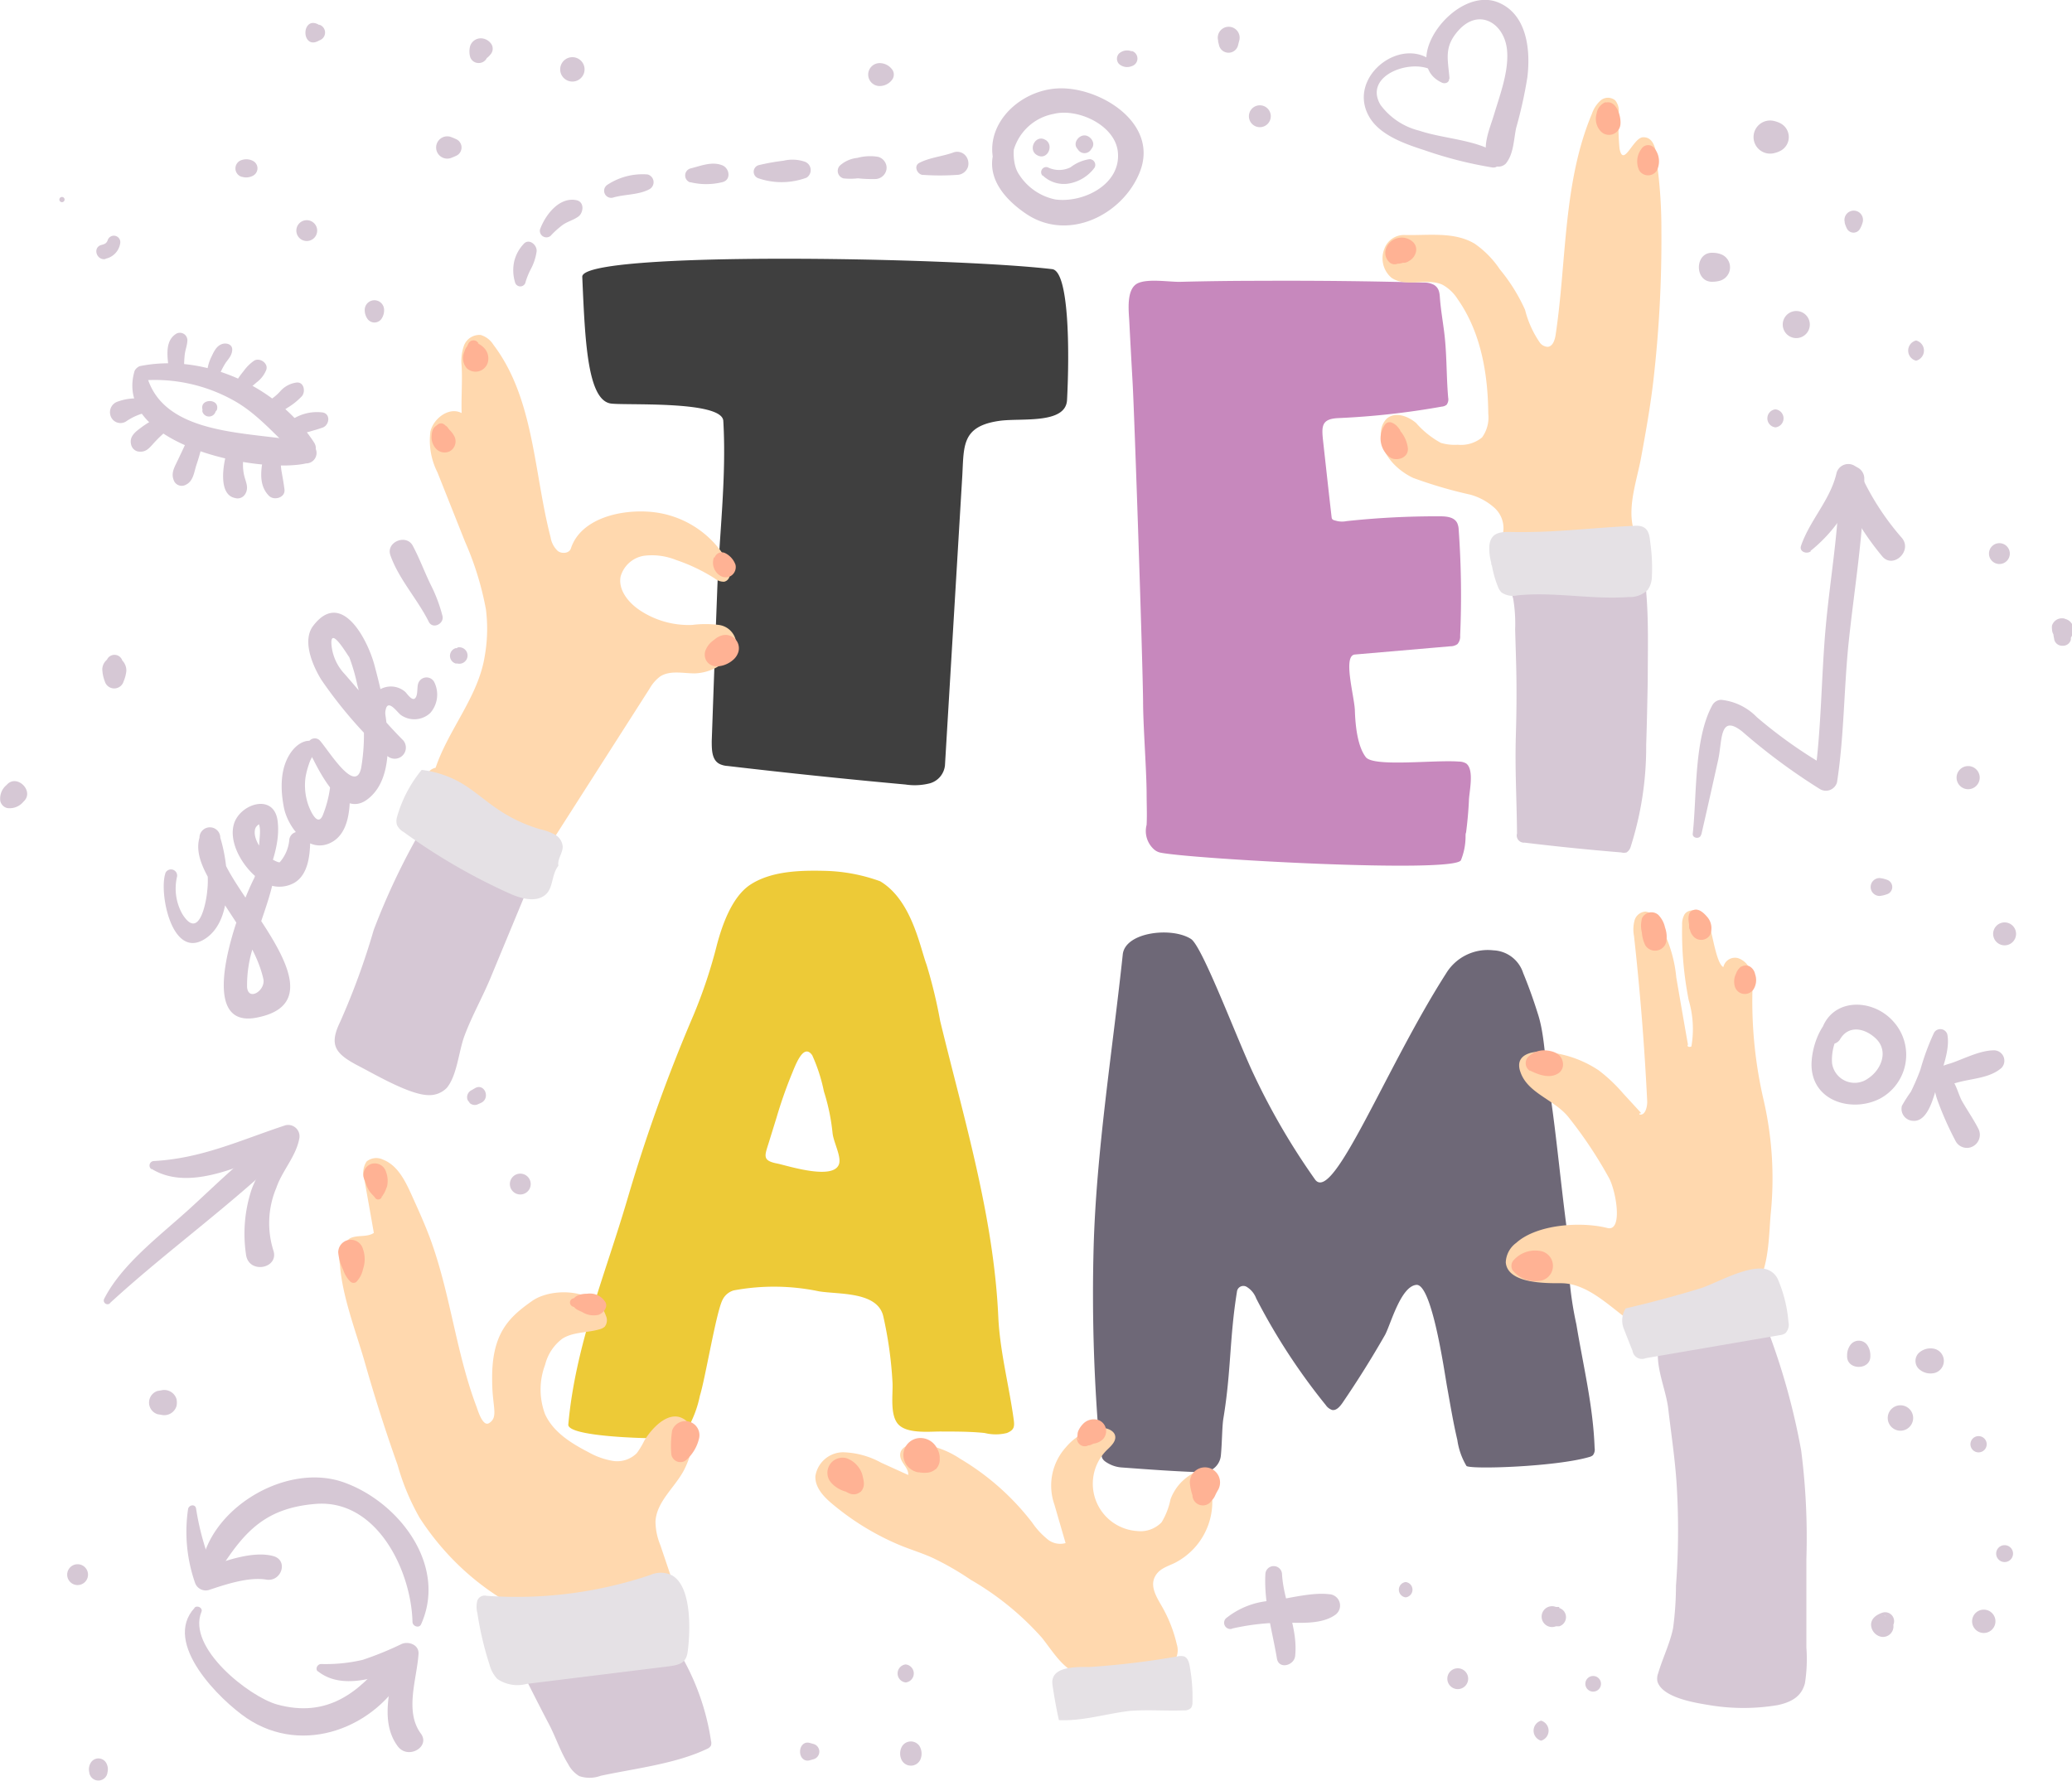 <?xml version="1.0" encoding="UTF-8"?> <svg xmlns="http://www.w3.org/2000/svg" id="7b05459d-5655-4e9f-b13f-a648241e9811" data-name="Layer 1" width="198.92" height="171.01" viewBox="0 0 198.92 171.01"> <defs> <style>.\33 253c947-e909-4246-b07e-75977424bd65{fill:#3f3f3f;}.c0a65e15-6682-48eb-b405-4d1467984c61{fill:#ffd8ae;}.d2b76ad6-de20-42bf-96b4-270486b1a86d{fill:#d6c8d5;}.\37 e32e67b-fa07-4689-b52e-9ae55ac2b10a{fill:#c788bd;}.\35 bef6d50-5efb-4489-bec5-27c729279dfd{fill:#e5e1e5;}.\30 bbf787b-19e5-4475-afc0-0a1a7eb6bd7e{fill:#edca37;}.\31 70e244d-eee7-400f-a4d4-e951ddd346ea{fill:#6e6877;}.\35 e706b11-d920-46e7-9224-7a8f2ad9c974{fill:#ffb294;}</style> </defs> <title>7811 [преобразованный]</title> <path class="3253c947-e909-4246-b07e-75977424bd65" d="M110.54,71.71c.21-3.13-.2-5.14,3.63-5.67,2.07-.28,6.33.35,6.45-2,.25-4.76.19-12.37-1.43-12.56-9.73-1.15-45.23-1.76-45.11.74.26,5.89.46,11.7,2.67,12.15,1.1.23,10.75-.33,10.87,1.68.32,5.48-.4,11-.59,16.45q-.27,7.15-.52,14.29c0,.83,0,1.84.78,2.21a2.06,2.06,0,0,0,.74.18q8.52,1,17.08,1.78a5.85,5.85,0,0,0,2.36-.12,2,2,0,0,0,1.43-1.72Z" transform="translate(-18.18 -25.64)"></path> <path class="c0a65e15-6682-48eb-b405-4d1467984c61" d="M60,99.35c1.25-3.7,4.09-6.82,4.71-10.68a15,15,0,0,0,.12-4.53,29.23,29.23,0,0,0-2-6.48L60.18,71a6.79,6.79,0,0,1-.68-3.93c.32-1.31,1.84-2.4,3-1.77-.05-1.42.08-3.08,0-4.5a4.45,4.45,0,0,1,.23-2,1.59,1.59,0,0,1,1.6-1,2.18,2.18,0,0,1,1.22.94c3.92,5.17,3.86,12.21,5.49,18.49a2.29,2.29,0,0,0,.69,1.31c.4.3,1.11.23,1.26-.25.93-2.85,4.74-3.78,7.73-3.5A9.39,9.39,0,0,1,88,79.49c.38.68.46,1.83-.3,2a1.37,1.37,0,0,1-.91-.32,17.08,17.08,0,0,0-3.71-1.77A6.18,6.18,0,0,0,80,79a2.78,2.78,0,0,0-2.24,2c-.24,1.27.73,2.47,1.8,3.2a8.47,8.47,0,0,0,5.07,1.44,10.06,10.06,0,0,1,2.57,0,1.93,1.93,0,0,1,1.66,1.69,2.07,2.07,0,0,1-.56,1.29,4.65,4.65,0,0,1-3.43,1.67c-1.13,0-2.38-.32-3.33.31a3.79,3.79,0,0,0-1,1.16L70.86,106.9a17,17,0,0,1-5.39-2l-4.12-2a4.45,4.45,0,0,1-2.09-1.64A1.23,1.23,0,0,1,60,99.35Z" transform="translate(-18.18 -25.64)"></path> <path class="d2b76ad6-de20-42bf-96b4-270486b1a86d" d="M58.61,105.33a66.18,66.18,0,0,0-4.55,9.59,69,69,0,0,1-3.22,8.82c-1.09,2.25-.51,3.07,1.84,4.28,1.64.85,4.88,2.75,6.64,2.76a2.31,2.31,0,0,0,1.75-.69c1-1.2,1.14-3.5,1.7-5,.75-2,1.77-3.77,2.56-5.7L68.81,111a2.36,2.36,0,0,0,.17-2c-.4-.69-1.33-.77-2.11-1-3-.72-5.32-4-8.41-3.68C58.46,104.78,58.83,104.92,58.61,105.33Z" transform="translate(-18.18 -25.64)"></path> <path class="7e32e67b-fa07-4689-b52e-9ae55ac2b10a" d="M158.88,105.94c0-.14,0-.27.05-.38.13-1,.22-2,.27-3,0-.81.56-3-.26-3.62a1.37,1.37,0,0,0-.69-.18c-2.32-.19-8.2.55-8.95-.43s-1-2.82-1.05-4.55c-.08-1.42-1.16-5.2,0-5.3l9.16-.79a1.17,1.17,0,0,0,.69-.21,1.1,1.1,0,0,0,.26-.81,88.47,88.47,0,0,0-.14-10.17,1.71,1.71,0,0,0-.14-.64c-.28-.57-1-.65-1.66-.65a81,81,0,0,0-8.95.46,2.26,2.26,0,0,1-.9,0c-.29-.09-.52-.07-.55-.37-.28-2.42-.54-4.83-.81-7.25-.16-1.47-.2-2.2,1.47-2.27a74.92,74.92,0,0,0,9.91-1.1.85.85,0,0,0,.47-.18.87.87,0,0,0,.15-.69c-.19-2.19-.11-4.34-.42-6.57-.12-.91-.27-1.81-.35-2.72-.06-.58,0-1.16-.59-1.53a2,2,0,0,0-1-.22q-7.8-.21-15.62-.17-3.9,0-7.81.1c-1.08,0-2.94-.3-3.93.1-1.24.49-.94,2.73-.89,3.75.1,2,.21,3.95.32,5.93.17,3.08.95,26,1,30.51,0,2.29.33,6.55.34,8.84,0,1,.05,2,0,3a2.36,2.36,0,0,0,.7,2.35,1.37,1.37,0,0,0,.62.32c3.09.62,28.06,2,28.85.74A6.11,6.11,0,0,0,158.88,105.94Z" transform="translate(-18.18 -25.64)"></path> <path class="c0a65e15-6682-48eb-b405-4d1467984c61" d="M164.65,79c2.39.41,11.32,1.61,10.3-2.76-.49-2.11.38-4.52.77-6.61.45-2.44.89-4.89,1.18-7.36a118.34,118.34,0,0,0,.78-14.57,46.31,46.31,0,0,0-.33-5.65c-.12-.89,0-3.29-1.43-3.23-.94,0-1.89,3-2.26,1.08a24.45,24.45,0,0,1-.07-3.53,1.58,1.58,0,0,0-.34-1.09,1.09,1.09,0,0,0-1.4,0,3,3,0,0,0-.83,1.26c-2.8,6.65-2.42,14.15-3.5,21.29-.08.48-.27,1.06-.75,1.11a1,1,0,0,1-.74-.38,9.68,9.68,0,0,1-1.44-3.18,17,17,0,0,0-2.42-3.88,9.25,9.25,0,0,0-2.41-2.46c-2-1.2-4.49-.77-6.8-.84a2,2,0,0,0-1.88,1.34,2.45,2.45,0,0,0,.69,2.77c1.37.94,3.35,0,4.86.65a4,4,0,0,1,1.49,1.4c2.22,3.15,2.91,7.14,2.94,11a3.26,3.26,0,0,1-.6,2.28,3.19,3.19,0,0,1-2.33.7,4.67,4.67,0,0,1-1.62-.18,8.67,8.67,0,0,1-2.38-1.91c-.78-.67-2-1.1-2.79-.44a1.89,1.89,0,0,0-.58,1.3c-.18,1.9,1.36,3.59,3.08,4.41a42.73,42.73,0,0,0,5.49,1.61,5.76,5.76,0,0,1,2.36,1.3,2.63,2.63,0,0,1,.77,2.48,1.65,1.65,0,0,0,.65,1.59A3.9,3.9,0,0,0,164.65,79Z" transform="translate(-18.18 -25.64)"></path> <path class="d2b76ad6-de20-42bf-96b4-270486b1a86d" d="M175.19,79.91c-.78-.23-1.69.18-2.48.2-1.37,0-2.74,0-4.11,0s-4.81-.54-5.21.92a3.76,3.76,0,0,0,.06,2.08,14.44,14.44,0,0,1,.19,2.94c.08,3.14.21,5.26.07,10.13-.1,3.39.08,6.1.11,9.48a.69.69,0,0,0,.73.88q4.63.56,9.27.94a1,1,0,0,0,.52,0,1,1,0,0,0,.4-.57,31.47,31.47,0,0,0,1.48-9.76c.07-2,.11-4.11.15-6.17,0-2.76.09-5.52-.13-8.27-.08-1,.11-2.39-1-2.75Z" transform="translate(-18.18 -25.64)"></path> <path class="5bef6d50-5efb-4489-bec5-27c729279dfd" d="M176.76,81.17a17.41,17.41,0,0,0-.16-3.54c-.08-.94-.34-1.56-1.42-1.51-2.69.11-5.38.39-8.08.53-1.38.07-2.75.09-4.13.06-.95,0-1.66.2-1.8,1.26a5,5,0,0,0,.17,1.68c0,.1,0,.19.07.29A9.94,9.94,0,0,0,162,82a1.49,1.49,0,0,0,.33.52,1.94,1.94,0,0,0,1.52.28c3.6-.36,7.07.42,10.68.16a2.43,2.43,0,0,0,1.84-.69A2.26,2.26,0,0,0,176.76,81.17Z" transform="translate(-18.18 -25.64)"></path> <path class="0bbf787b-19e5-4475-afc0-0a1a7eb6bd7e" d="M115.5,161.93c-.45-3.28-1.33-6.57-1.48-9.86-.44-9.68-3.3-19-5.58-28.41a47.3,47.3,0,0,0-1.31-5.41c-.64-1.72-1.43-6.2-4.45-8a16.63,16.63,0,0,0-5.27-1c-2.39-.06-5.25,0-7.29,1.39-1.69,1.19-2.6,3.79-3.11,5.7a47.84,47.84,0,0,1-2.25,6.76,157.18,157.18,0,0,0-6.33,17.61c-2.16,7.36-5,14.06-5.69,21.69-.11,1.15,7.17,1.32,7.94,1.32,1.18,0,2.69.18,3.49-.89a10.51,10.51,0,0,0,1.2-3.18c.51-1.6,1.56-8,2.17-9.2a1.73,1.73,0,0,1,1.08-.92,21.1,21.1,0,0,1,8.19.09c1.9.31,5.62,0,6.17,2.4a38,38,0,0,1,.88,6.28c.08,1.12-.31,3.28.63,4.16s3.11.59,4.16.62c1.35,0,2.71,0,4.06.14a4.42,4.42,0,0,0,2.14,0C115.52,162.94,115.6,162.65,115.5,161.93ZM98.74,137.36c-.45,1.63-4.78.25-5.89,0-1.51-.28-1.27-.72-.87-2l.75-2.42a43.26,43.26,0,0,1,1.43-4.1c.36-.85,1.14-3.13,2-1.88a16.21,16.21,0,0,1,1.12,3.47,19.67,19.67,0,0,1,.83,4C98.2,135.29,98.94,136.62,98.74,137.36Z" transform="translate(-18.18 -25.64)"></path> <path class="c0a65e15-6682-48eb-b405-4d1467984c61" d="M83.55,180s0-.1,0-.16c.08-.44-.49-1.44-.63-1.87l-1.35-4a6.07,6.07,0,0,1-.46-2.25c.1-1.94,1.9-3.29,2.77-5,.74-1.48,1.41-3.88,0-4.81s-3,.69-3.82,2a7.81,7.81,0,0,1-.75,1.25,2.67,2.67,0,0,1-2.29.74,7.2,7.2,0,0,1-2.35-.84c-1.67-.86-3.38-1.93-4.16-3.64a6.72,6.72,0,0,1,0-4.74,4.49,4.49,0,0,1,1.65-2.51c1.06-.68,2.43-.55,3.63-.92a1.16,1.16,0,0,0,.44-.23,1,1,0,0,0,.12-1.05c-.84-2.58-5.13-2.79-7.08-1.43-2.23,1.57-3.92,3.12-3.84,7.66,0,2.49.63,3.47-.28,4.06-.56.38-1-.9-1.21-1.53-2-5.27-2.53-11-4.5-16.28-.53-1.41-1.15-2.77-1.77-4.14s-1.35-2.81-2.73-3.34a1.46,1.46,0,0,0-1.56.18,1.94,1.94,0,0,0-.23,1.69q.47,2.59.92,5.17c-.66.45-1.6.16-2.31.53a2.49,2.49,0,0,0-.95,2.48c.22,3.09,1.55,6.47,2.4,9.44q1.42,5,3.14,9.83a22.45,22.45,0,0,0,2.12,5.08,26,26,0,0,0,3.25,4.06,25,25,0,0,0,8.81,5.8c2.4.92,5,.75,7.49.9,1.91.12,3.62,0,5-1.52C83.31,180.18,83.45,180.27,83.55,180Z" transform="translate(-18.18 -25.64)"></path> <path class="d2b76ad6-de20-42bf-96b4-270486b1a86d" d="M73.79,196.16A2.86,2.86,0,0,1,72.72,195c-.74-1.19-1.17-2.54-1.82-3.79-.84-1.6-1.66-3.22-2.47-4.84a1.06,1.06,0,0,1,.18-1.43,3.25,3.25,0,0,1,1.67-.57c3.56-.45,7.29.08,10.68-1.08a2.17,2.17,0,0,1,1.29-.2,1.94,1.94,0,0,1,1,.95,23.21,23.21,0,0,1,3.19,8.74.81.81,0,0,1,0,.44.77.77,0,0,1-.41.34c-3,1.43-6.92,1.87-10.18,2.57A3.08,3.08,0,0,1,73.79,196.16Z" transform="translate(-18.18 -25.64)"></path> <path class="170e244d-eee7-400f-a4d4-e951ddd346ea" d="M157.1,158.76c-.25-1.39-1.45-9.91-2.95-9.76s-2.45,3.77-3,4.8q-1.91,3.34-4.08,6.52c-.25.36-.6.77-1,.69a1.22,1.22,0,0,1-.61-.47,59.64,59.64,0,0,1-6.68-10.24,2.19,2.19,0,0,0-.93-1.12.62.62,0,0,0-.92.49c-.72,4.47-.55,7.63-1.3,12.15-.13.79-.12,2.28-.24,3.54a1.78,1.78,0,0,1-1.82,1.63c-2.51-.07-5.64-.31-7.69-.46a3,3,0,0,1-1.23-.35c-.41-.22-.76-.45-.7-.93.08-.06.08.15,0,.14s-.13-.14-.14-.24a167.52,167.52,0,0,1-.64-19.66c.25-9.28,1.82-19,2.8-28.22.24-2.16,4.72-2.66,6.55-1.48,1.11.71,4.54,9.93,6.08,13.12a66.24,66.24,0,0,0,5.85,10c1.76,2.24,6.78-10.78,12.54-19.78a4.68,4.68,0,0,1,4.56-2.25,3.14,3.14,0,0,1,2.86,2.18c.51,1.23,1,2.6,1.39,3.85.65,1.95.68,4.33,1,6.37.85,5.39,1.26,10.75,2.05,16.16a20.48,20.48,0,0,1,0,2.93,33.37,33.37,0,0,0,.67,4.43c.66,4,1.61,7.83,1.75,11.86a.89.89,0,0,1-.17.7.92.92,0,0,1-.36.17c-3.2.93-11.27,1.2-11.77.86a6.7,6.7,0,0,1-.88-2.5C157.69,162.2,157.41,160.47,157.1,158.76Z" transform="translate(-18.18 -25.64)"></path> <path class="c0a65e15-6682-48eb-b405-4d1467984c61" d="M131.16,184.63a1.86,1.86,0,0,0,0-1.11,13.41,13.41,0,0,0-1.46-3.7c-.48-.83-1.08-1.81-.69-2.7s1.27-1.08,2-1.45a6.6,6.6,0,0,0,3.2-8c-.14-.35-.36-.74-.74-.8a1,1,0,0,0-.61.15,4.65,4.65,0,0,0-2.31,2.58,6.84,6.84,0,0,1-.85,2.19,2.81,2.81,0,0,1-2.37.84,4.55,4.55,0,0,1-2.9-7.76c.4-.39.91-.83.81-1.37s-.86-.82-1.46-.77a5.34,5.34,0,0,0-3.26,1.85,5.49,5.49,0,0,0-1.12,5.49l1.08,3.72a1.92,1.92,0,0,1-1.83-.45,7.31,7.31,0,0,1-1.37-1.51,24.41,24.41,0,0,0-6.91-6.13,8.85,8.85,0,0,0-4-1.45c-.77-.05-1.76.29-1.77,1.06s.84,1.23.77,1.94l-2.6-1.18a8,8,0,0,0-3.66-1,2.71,2.71,0,0,0-2.65,2.29c-.05,1.15.89,2.08,1.78,2.8a25.18,25.18,0,0,0,6.38,3.85c1,.41,2.09.74,3.1,1.2a27.59,27.59,0,0,1,3.65,2.1,27.57,27.57,0,0,1,6.84,5.57c1.09,1.37,2,3,3.71,3.6a5.18,5.18,0,0,0,3.43-.23C126.78,185.79,130.49,186.3,131.16,184.63Z" transform="translate(-18.18 -25.64)"></path> <path class="c0a65e15-6682-48eb-b405-4d1467984c61" d="M187,148.75c1.06-1.92,1-4.86,1.19-6.72a33.52,33.52,0,0,0-.68-10.71,41.88,41.88,0,0,1-1.09-10.53,6.35,6.35,0,0,0-.16-1.85,1.89,1.89,0,0,0-1.22-1.31,1.14,1.14,0,0,0-1.41.86c-.77-.39-1.13-4-1.58-4.71s-1.66-1.06-2.15-.35a1.9,1.9,0,0,0-.23,1,33.61,33.61,0,0,0,.63,7.22,9.82,9.82,0,0,1,.26,4.46c-.22.1-.46,0-.33-.18q-.57-3.23-1.12-6.45a12.89,12.89,0,0,0-1.87-5.58,1.51,1.51,0,0,0-1.06-.74,1.16,1.16,0,0,0-1.08.86,3.36,3.36,0,0,0-.05,1.48q.88,7.93,1.27,15.92c0,.56-.22,1.37-.76,1.21,0-.2.18,0,.14-.17L174,130.61a15.28,15.28,0,0,0-2.34-2.21,10.71,10.71,0,0,0-5.23-1.77c-1-.09-2.28.16-2.4,1.14a1.71,1.71,0,0,0,.1.74c.66,2.06,3.16,2.65,4.56,4.3a41.09,41.09,0,0,1,4,6c.7,1.43,1.26,5.09-.19,4.73-2.58-.65-6.79-.35-8.76,1.43a2.43,2.43,0,0,0-1,1.87c.17,2.06,3.9,2,5.31,2,2.55,0,4.68,2.26,6.7,3.69.13.09.41.09.36-.07,2.48.82,4.7,0,7.15-.92a24.64,24.64,0,0,0,3.4-1.25A3.61,3.61,0,0,0,187,148.75Z" transform="translate(-18.18 -25.64)"></path> <path class="d2b76ad6-de20-42bf-96b4-270486b1a86d" d="M191.46,187.25a14.89,14.89,0,0,0,.14-3.42c0-2.84,0-5.69,0-8.53a65.6,65.6,0,0,0-.5-10.4,65.54,65.54,0,0,0-3-11,.87.87,0,0,0-.27-.44.8.8,0,0,0-.51-.06q-4.71.44-9.41,1c-.47-.13-.53.51-.56,1-.12,1.86.8,3.76,1,5.59.29,2.48.67,4.93.81,7.42a71.4,71.4,0,0,1-.08,9.48,30.61,30.61,0,0,1-.28,4.08c-.31,1.49-1,2.86-1.43,4.32a1.43,1.43,0,0,0-.07.79c.48,1.57,3.67,2.05,5,2.27a19.82,19.82,0,0,0,6.52,0C190.51,189,191.19,188.27,191.46,187.25Z" transform="translate(-18.18 -25.64)"></path> <path class="5bef6d50-5efb-4489-bec5-27c729279dfd" d="M71.79,108.75c-.12-.62.43-1.21.41-1.85a1.45,1.45,0,0,0-.78-1.15,5.39,5.39,0,0,0-1.36-.49,14.37,14.37,0,0,1-4.2-2c-1.15-.78-2.19-1.73-3.38-2.43a9.81,9.81,0,0,0-3.82-1.27,12.36,12.36,0,0,0-2.37,4.54,1.33,1.33,0,0,0,0,.74,1.5,1.5,0,0,0,.64.68,57.08,57.08,0,0,0,10.39,6c1,.41,2.26.74,3.14.09S71.07,109.69,71.79,108.75Z" transform="translate(-18.18 -25.64)"></path> <path class="5bef6d50-5efb-4489-bec5-27c729279dfd" d="M82.62,176.85a2.44,2.44,0,0,0-2,0,40.21,40.21,0,0,1-15.74,2,.75.75,0,0,0-.87.45,2.36,2.36,0,0,0,0,1.21,31,31,0,0,0,1.16,4.93,3.19,3.19,0,0,0,.75,1.39,3.43,3.43,0,0,0,2.82.48l13.59-1.68c1.12-.14,1.73-.34,1.87-1.41C84.46,182.31,84.63,177.86,82.62,176.85Z" transform="translate(-18.18 -25.64)"></path> <path class="5bef6d50-5efb-4489-bec5-27c729279dfd" d="M119.84,190.79c-.25-1.13-.46-2.27-.62-3.41-.25-1.87,2.53-1.68,3.67-1.7a80.41,80.41,0,0,0,8.29-1,1.31,1.31,0,0,1,.71,0c.36.18.46.64.52,1a16.61,16.61,0,0,1,.25,3.45.83.83,0,0,1-.14.49.88.88,0,0,1-.67.23c-1.76.07-3.53-.09-5.28.06C124.31,190.19,122.1,190.89,119.84,190.79Z" transform="translate(-18.18 -25.64)"></path> <path class="5bef6d50-5efb-4489-bec5-27c729279dfd" d="M187.14,147.43c-1.82,0-4.43,1.51-5.74,1.91-2.36.72-4.75,1.36-7.15,1.92a2.17,2.17,0,0,0-.16,2c.27.69.54,1.38.82,2.07a.91.91,0,0,0,1.25.71l12.92-2.22a1.11,1.11,0,0,0,.49-.17,1.15,1.15,0,0,0,.31-1.07,13.12,13.12,0,0,0-1-4.08A1.78,1.78,0,0,0,187.14,147.43Z" transform="translate(-18.18 -25.64)"></path> <path class="5e706b11-d920-46e7-9224-7a8f2ad9c974" d="M63.1,58.71c0,.07-.17.22,0,.1a1.29,1.29,0,0,0-.33.58A1.49,1.49,0,0,0,63,61a1.23,1.23,0,0,0,2-.52A1.46,1.46,0,0,0,64.61,59a1.77,1.77,0,0,0-.41-.31q-.42-.2,0,0c-.17-.12-.2-.14-.09-.09a.54.54,0,0,0-1,.13Z" transform="translate(-18.18 -25.64)"></path> <path class="5e706b11-d920-46e7-9224-7a8f2ad9c974" d="M60.17,66.47c.2-.1.18-.1-.05,0a1.19,1.19,0,0,0-.34.33,1.69,1.69,0,0,0-.16.66,1.61,1.61,0,0,0,.47,1.31,1.12,1.12,0,0,0,1.3.18,1.09,1.09,0,0,0,.39-1.46,2.53,2.53,0,0,0-.5-.63c.2.24-.19-.26-.15-.22a1.1,1.1,0,0,0-.44-.26l.28.17s0,0,0,0a.52.52,0,0,0-.82-.11Z" transform="translate(-18.18 -25.64)"></path> <path class="5e706b11-d920-46e7-9224-7a8f2ad9c974" d="M87.81,80.33v.11a0,0,0,1,0,0,0v-.11s0,0,0,0Z" transform="translate(-18.18 -25.64)"></path> <path class="5e706b11-d920-46e7-9224-7a8f2ad9c974" d="M86.72,79.16a1.47,1.47,0,0,0,.63,1.77,1,1,0,0,0,1,0,1,1,0,0,0,.44-1.07,2,2,0,0,0-1-1.12.73.73,0,0,0-1,.42Z" transform="translate(-18.18 -25.64)"></path> <path class="5e706b11-d920-46e7-9224-7a8f2ad9c974" d="M86.93,89.61a2.22,2.22,0,0,0,.88-.16,2.53,2.53,0,0,0,.78-.48,1.62,1.62,0,0,0,.48-.75,1.28,1.28,0,0,0-1.56-1.58,1.81,1.81,0,0,0-.72.39l.08-.06c-.12.08-.23.17-.34.26a2.06,2.06,0,0,0-.55.7,1.17,1.17,0,0,0,0,1.12,1.12,1.12,0,0,0,1,.56Z" transform="translate(-18.18 -25.64)"></path> <path class="5e706b11-d920-46e7-9224-7a8f2ad9c974" d="M151.16,66.38a2.28,2.28,0,0,0,.52,3.21c.65.35,1.75,0,1.66-.94A3.18,3.18,0,0,0,152.6,67c.05.06,0,0,0-.06a3.44,3.44,0,0,0-.28-.36,1.4,1.4,0,0,0-.57-.38.54.54,0,0,0-.55.14Z" transform="translate(-18.18 -25.64)"></path> <path class="5e706b11-d920-46e7-9224-7a8f2ad9c974" d="M152.48,50.89l0,0a.75.75,0,0,1-.33.07l.3,0,.07,0c.09,0,.28,0-.12,0a2,2,0,0,0,.46-.09l.16,0c.15,0,.66-.26.22-.08a1.34,1.34,0,0,0,.86-.9,1,1,0,0,0-.25-1,1.61,1.61,0,0,0-2.21,0,1.53,1.53,0,0,0-.44.77,1.22,1.22,0,0,0,.33,1.12.74.74,0,0,0,.92.13Z" transform="translate(-18.18 -25.64)"></path> <path class="5e706b11-d920-46e7-9224-7a8f2ad9c974" d="M172.34,35.44a1.39,1.39,0,0,0-.88,1.11,1.75,1.75,0,0,0,.41,1.71,1.09,1.09,0,0,0,1.07.29,1.11,1.11,0,0,0,.81-1c.07-.75-.39-2.32-1.41-2.06Z" transform="translate(-18.18 -25.64)"></path> <path class="5e706b11-d920-46e7-9224-7a8f2ad9c974" d="M175.76,39.94a2,2,0,0,0-.21,2.06,1,1,0,0,0,1.7,0,2,2,0,0,0-.19-2.06.76.76,0,0,0-1.3,0Z" transform="translate(-18.18 -25.64)"></path> <path class="5e706b11-d920-46e7-9224-7a8f2ad9c974" d="M165.07,128.42c.87.44,2,.85,2.85.17a1.06,1.06,0,0,0,.29-1c-.17-.84-1-1.08-1.77-1.11a2.16,2.16,0,0,0-1.53.61.88.88,0,0,0,.16,1.37Z" transform="translate(-18.18 -25.64)"></path> <path class="5e706b11-d920-46e7-9224-7a8f2ad9c974" d="M163.42,147.62a2.76,2.76,0,0,0,2.52,1,1.45,1.45,0,0,0,0-2.89,2.76,2.76,0,0,0-2.53,1,.86.86,0,0,0,0,.9Z" transform="translate(-18.18 -25.64)"></path> <path class="5e706b11-d920-46e7-9224-7a8f2ad9c974" d="M175.8,113.9a2.6,2.6,0,0,0,0,1.24,3.58,3.58,0,0,0,.33,1.25,1.11,1.11,0,0,0,2-.25,2.65,2.65,0,0,0-.1-1.45,2.49,2.49,0,0,0-.64-1.21,1,1,0,0,0-1.61.42Z" transform="translate(-18.18 -25.64)"></path> <path class="5e706b11-d920-46e7-9224-7a8f2ad9c974" d="M180.35,113.51v.09l.18-.43c-.35.29-.25.83-.19,1.23,0-.16,0-.09,0,.2,0,.1,0,.2.08.3a1.4,1.4,0,0,0,.4.71,1,1,0,0,0,1.52-.19,1.63,1.63,0,0,0-.3-1.79c-.29-.34-.78-.8-1.27-.62l.48.06-.08,0a.57.57,0,0,0-.85.48Z" transform="translate(-18.18 -25.64)"></path> <path class="5e706b11-d920-46e7-9224-7a8f2ad9c974" d="M185.37,118.41a1.48,1.48,0,0,0-.53.72,1.7,1.7,0,0,0-.1,1.25,1,1,0,0,0,1.78.25,1.68,1.68,0,0,0,.16-1.45,1.12,1.12,0,0,0-.48-.73.8.8,0,0,0-.83,0Z" transform="translate(-18.18 -25.64)"></path> <path class="5e706b11-d920-46e7-9224-7a8f2ad9c974" d="M52.4,148.7a2.48,2.48,0,0,0,.63-1.21,2.94,2.94,0,0,0,0-1.92,1.21,1.21,0,0,0-2.38.31,4.76,4.76,0,0,0,.48,1.68,2.85,2.85,0,0,0,.69,1.13.45.45,0,0,0,.6,0Z" transform="translate(-18.18 -25.64)"></path> <path class="5e706b11-d920-46e7-9224-7a8f2ad9c974" d="M54.89,140.51c0-.09.15-.25.19-.35a4.91,4.91,0,0,0,.26-.63,2.41,2.41,0,0,0-.1-1.38,1.13,1.13,0,0,0-1.36-.78,1.12,1.12,0,0,0-.67,1.62c.06.11.07.13,0,0l.08.24a3.43,3.43,0,0,0,.3.68c.16.28.49.56.6.73a.36.36,0,0,0,.66-.18Z" transform="translate(-18.18 -25.64)"></path> <path class="5e706b11-d920-46e7-9224-7a8f2ad9c974" d="M73.19,151.09l.3.11-.35-.36c.14.44.53.59.92.76a2.07,2.07,0,0,0,1.6.27c.48-.19,1-.82.55-1.34a1.73,1.73,0,0,0-1.66-.68c-.46,0-1.14.1-1.36.59l.31-.23-.3.09a.41.41,0,0,0,0,.79Z" transform="translate(-18.18 -25.64)"></path> <path class="5e706b11-d920-46e7-9224-7a8f2ad9c974" d="M84.1,165.78a4,4,0,0,0,1.2-2.07,1.35,1.35,0,0,0-2.59-.74,9.53,9.53,0,0,0-.09,2.18.88.88,0,0,0,1.48.63Z" transform="translate(-18.18 -25.64)"></path> <path class="5e706b11-d920-46e7-9224-7a8f2ad9c974" d="M100.81,168.87c.46-.51.3-1,.17-1.6a2.44,2.44,0,0,0-1.54-1.63,1.45,1.45,0,0,0-1.64,2.11,2.17,2.17,0,0,0,.57.6c-.41-.31.06.06.21.15a3,3,0,0,0,.8.35c.26.06-.23-.14,0,0a2.83,2.83,0,0,0,.39.19,1,1,0,0,0,1-.16Z" transform="translate(-18.18 -25.64)"></path> <path class="5e706b11-d920-46e7-9224-7a8f2ad9c974" d="M108,166.72a1.34,1.34,0,0,0,.4-1l-.06.37a1.82,1.82,0,0,0-.2-1.39,1.79,1.79,0,0,0-1.58-1,1.64,1.64,0,0,0-1.18,2.79,1.86,1.86,0,0,0,1.32.55l-.43-.06.18,0a1.69,1.69,0,0,0,.92,0l-.37.05a1.37,1.37,0,0,0,1-.34Z" transform="translate(-18.18 -25.64)"></path> <path class="5e706b11-d920-46e7-9224-7a8f2ad9c974" d="M122.87,164.31l.18-.16-.58.23c-.45-.15-.5-.15-.14,0a1.19,1.19,0,0,0,.53,0l.29-.13c-.25.13-.1.05,0,0s.08,0-.12,0a1.42,1.42,0,0,0,.36-.05,1.54,1.54,0,0,0,.67-.38,1.13,1.13,0,0,0-.48-1.86,1.43,1.43,0,0,0-1.48.45,2.11,2.11,0,0,0-.33.47,1,1,0,0,0-.11.77c0-.07.23.56,0,.1v-.44a3.39,3.39,0,0,0-.08.44.74.74,0,0,0,1.26.53Z" transform="translate(-18.18 -25.64)"></path> <path class="5e706b11-d920-46e7-9224-7a8f2ad9c974" d="M134.54,169.67c.16-.23-.14.14,0,0a1.54,1.54,0,0,0,.3-.45,4.74,4.74,0,0,1,.26-.5,1.45,1.45,0,1,0-2.69-.75,4.76,4.76,0,0,0,.39,1.58c-.05-.18-.1-.36-.14-.53v.17a1,1,0,0,0,1.85.51Z" transform="translate(-18.18 -25.64)"></path> <path class="d2b76ad6-de20-42bf-96b4-270486b1a86d" d="M28.72,150.76c5.69-5.22,12.14-9.76,17.62-15.21a.85.85,0,0,0-1-1.33c-3.31,2-6.15,4.92-9,7.51s-6.44,5.26-8.15,8.59a.36.36,0,0,0,.56.44Z" transform="translate(-18.18 -25.64)"></path> <path class="d2b76ad6-de20-42bf-96b4-270486b1a86d" d="M32.73,137.86c4,2.45,9.55-.9,13.41-2.14l-1.33-1.33c-.37,1.85-1.88,3.71-2.51,5.55a13.56,13.56,0,0,0-.51,6.09c.21,2,3.23,1.41,2.63-.35a8.73,8.73,0,0,1,.29-6c.55-1.62,1.87-3,2.19-4.67a1.09,1.09,0,0,0-1.33-1.33c-4.31,1.42-8,3.18-12.63,3.43a.43.43,0,0,0-.21.79Z" transform="translate(-18.18 -25.64)"></path> <path class="d2b76ad6-de20-42bf-96b4-270486b1a86d" d="M58.61,181.58c2.55-5.71-2.2-11.8-7.48-13.64s-12.32,2.2-13.53,7.56a1,1,0,0,0,1.77.74c2.35-3.68,4.41-5.82,9.09-6.21,5.9-.49,9.2,6.41,9.32,11.32,0,.42.64.66.83.23Z" transform="translate(-18.18 -25.64)"></path> <path class="d2b76ad6-de20-42bf-96b4-270486b1a86d" d="M36.23,170.56a14.88,14.88,0,0,0,.66,7,1.09,1.09,0,0,0,1.32.74c1.6-.53,3.83-1.29,5.55-1,1.46.22,2.14-1.88.63-2.27-2-.53-4.87.54-6.75,1.26l1.2.49A25.27,25.27,0,0,1,37,170.45c-.1-.46-.73-.31-.77.11Z" transform="translate(-18.18 -25.64)"></path> <path class="d2b76ad6-de20-42bf-96b4-270486b1a86d" d="M36.87,180c-3.17,3.4,2.49,8.9,5,10.6,5.44,3.66,12.44.91,15.3-4.48.6-1.11-1-2.5-1.83-1.41-2.73,3.52-5.82,5.87-10.54,4.58-2.64-.72-8.71-5.44-7.28-8.9.16-.38-.41-.67-.67-.39Z" transform="translate(-18.18 -25.64)"></path> <path class="d2b76ad6-de20-42bf-96b4-270486b1a86d" d="M48.68,186.08c2.47,2,6.32.43,8.87-.59l-1.38-1.06c-.31,2.82-1.7,6.36.22,8.9,1,1.27,3.15,0,2.18-1.27-1.56-2.15-.37-5.2-.21-7.63.06-.9-1-1.25-1.65-.94A31.17,31.17,0,0,1,53,185a15.61,15.61,0,0,1-4,.4c-.33,0-.6.47-.3.72Z" transform="translate(-18.18 -25.64)"></path> <path class="d2b76ad6-de20-42bf-96b4-270486b1a86d" d="M156.09,31.89c-3-3.19-8.68,1-6.49,4.91,1,1.82,3.5,2.67,5.36,3.27a38.71,38.71,0,0,0,6.5,1.65c.79.1.94-1,.38-1.39-2-1.29-5.11-1.37-7.39-2.14a6.59,6.59,0,0,1-3.73-2.47c-1.71-2.86,3-4.51,5-3.3.33.21.67-.25.41-.53Z" transform="translate(-18.18 -25.64)"></path> <path class="d2b76ad6-de20-42bf-96b4-270486b1a86d" d="M157.34,33.2c-.15-1.89-.57-3.05.87-4.65,2-2.22,4.47-.63,4.66,2,.15,2-.69,4.2-1.26,6.1-.38,1.29-1.3,3.27-.43,4.5a1,1,0,0,0,1.56.2c.77-.94.75-2.28,1-3.44a42.05,42.05,0,0,0,1.07-4.83c.32-2.58,0-6.06-2.8-7.21-4.13-1.67-9.58,5.79-5.39,7.71.28.13.71,0,.68-.39Z" transform="translate(-18.18 -25.64)"></path> <path class="d2b76ad6-de20-42bf-96b4-270486b1a86d" d="M68.62,52.77a7,7,0,0,1,.54-1.33,5.08,5.08,0,0,0,.53-1.61c.12-.65-.75-1.39-1.27-.73a3.67,3.67,0,0,0-.88,1.66,4,4,0,0,0,.09,2,.52.52,0,0,0,1,0Z" transform="translate(-18.18 -25.64)"></path> <path class="d2b76ad6-de20-42bf-96b4-270486b1a86d" d="M71.07,48.25a8.47,8.47,0,0,1,1.11-1c.48-.35,1.07-.48,1.54-.83s.6-1.39-.2-1.56c-1.66-.34-3,1.43-3.5,2.82a.63.63,0,0,0,1,.62Z" transform="translate(-18.18 -25.64)"></path> <path class="d2b76ad6-de20-42bf-96b4-270486b1a86d" d="M77,44.62c1.16-.35,2.46-.24,3.54-.82a.77.77,0,0,0-.18-1.41,6.12,6.12,0,0,0-3.88,1A.68.68,0,0,0,77,44.62Z" transform="translate(-18.18 -25.64)"></path> <path class="d2b76ad6-de20-42bf-96b4-270486b1a86d" d="M84.44,43.13a6.42,6.42,0,0,0,3.08,0c.88-.2.71-1.34,0-1.62-1-.4-2.06.06-3.08.31a.7.7,0,0,0,0,1.33Z" transform="translate(-18.18 -25.64)"></path> <path class="d2b76ad6-de20-42bf-96b4-270486b1a86d" d="M91,42.76a6.88,6.88,0,0,0,4.61-.06.86.86,0,0,0-.21-1.55,3.69,3.69,0,0,0-2-.08A21,21,0,0,0,91,41.5a.66.66,0,0,0,0,1.26Z" transform="translate(-18.18 -25.64)"></path> <path class="d2b76ad6-de20-42bf-96b4-270486b1a86d" d="M99.09,42.76a6.38,6.38,0,0,0,1.45,0,13.17,13.17,0,0,0,1.66.07,1.12,1.12,0,0,0,1.06-.81l-.19.35a.91.91,0,0,0,.13-1c0,.13.07.26.1.4a1.11,1.11,0,0,0-.81-1.07,4.59,4.59,0,0,0-2,.1,2.93,2.93,0,0,0-1.68.74.74.74,0,0,0,.33,1.22Z" transform="translate(-18.18 -25.64)"></path> <path class="d2b76ad6-de20-42bf-96b4-270486b1a86d" d="M106.79,42.43a23.67,23.67,0,0,0,3.26,0,1.12,1.12,0,0,0,1.07-.81,1.18,1.18,0,0,0-.28-1.08,1.06,1.06,0,0,0-1.08-.28c-1.07.4-2.25.48-3.29,1-.62.29-.24,1.14.32,1.18Z" transform="translate(-18.18 -25.64)"></path> <path class="d2b76ad6-de20-42bf-96b4-270486b1a86d" d="M116.34,36.53c-1.7.53-2.43,2.32-2.81,3.92-.57,2.44,1.25,4.41,3.09,5.67,4.09,2.83,9.4.12,11-4,1.79-4.59-3.63-8-7.56-8-4.17,0-8.08,4-6.09,8.09a.73.73,0,0,0,1.35-.36,4.93,4.93,0,0,1,4-5.27c2.33-.59,5.93,1.08,6.18,3.66.31,3.13-3.35,4.91-6,4.55A5.41,5.41,0,0,1,116,42.37c-.85-1.23-.63-4.14.71-5a.45.45,0,0,0-.35-.82Z" transform="translate(-18.18 -25.64)"></path> <path class="d2b76ad6-de20-42bf-96b4-270486b1a86d" d="M117.9,40.61c.9.33,1.47-1.06.65-1.54-1-.61-1.82,1.12-.65,1.54Z" transform="translate(-18.18 -25.64)"></path> <path class="d2b76ad6-de20-42bf-96b4-270486b1a86d" d="M121.58,39.88l.09.12a.74.74,0,0,0,1.25,0l.08-.12c.4-.51-.14-1.24-.71-1.24s-1.11.73-.71,1.24Z" transform="translate(-18.18 -25.64)"></path> <path class="d2b76ad6-de20-42bf-96b4-270486b1a86d" d="M118.28,42.48a2.92,2.92,0,0,0,2.63.76,3.9,3.9,0,0,0,2.35-1.5.55.55,0,0,0-.47-.82,3.91,3.91,0,0,0-1.83.78,2.47,2.47,0,0,1-2.2,0,.49.49,0,0,0-.48.82Z" transform="translate(-18.18 -25.64)"></path> <path class="d2b76ad6-de20-42bf-96b4-270486b1a86d" d="M181.52,105.74c.55-2.38,1.08-4.76,1.61-7.14.41-1.83.09-4.49,2.32-2.72a58.17,58.17,0,0,0,7.47,5.53,1.11,1.11,0,0,0,1.62-.66c.67-4.3.66-8.81,1.09-13.16.54-5.31,1.48-10.62,1.53-16a1.2,1.2,0,0,0-2.4,0c0,4.78-.87,9.46-1.3,14.2s-.41,9.65-1.05,14.33L194,99.5a45.22,45.22,0,0,1-7.15-5,5.56,5.56,0,0,0-3.43-1.67,1,1,0,0,0-.83.48c-1.8,3.23-1.49,8.69-1.9,12.37-.05.46.7.55.8.11Z" transform="translate(-18.18 -25.64)"></path> <path class="d2b76ad6-de20-42bf-96b4-270486b1a86d" d="M192,78.53a14.42,14.42,0,0,0,4.72-6.89H194.5a27,27,0,0,0,4.38,7.41c1.06,1.27,3-.58,1.83-1.83a25.28,25.28,0,0,1-4.09-6.47,1.17,1.17,0,0,0-2.12.28c-.59,2.61-2.54,4.49-3.41,7-.21.58.54.84.93.54Z" transform="translate(-18.18 -25.64)"></path> <path class="d2b76ad6-de20-42bf-96b4-270486b1a86d" d="M34.06,109.48c-.64,1.86.62,8.4,3.83,6.28,2.77-1.82,2.27-7,1.44-9.69a1,1,0,0,0-2,0c-.54,1.85.87,3.88,1.77,5.38,1.54,2.6,3.68,5.17,4.36,8.17.25,1.09-1.42,2.19-1.56.81a11.92,11.92,0,0,1,.67-4.13c.52-1.94,1.31-3.8,1.77-5.75a.93.93,0,0,0-1.69-.72c-1.19,2.17-6.15,14.69.12,13.52,9.27-1.74-4.2-13.27-3.45-16.74l-1.88.25a8.35,8.35,0,0,1,.63,4.35c0,.26-.61,5.07-2.4,2.16a5,5,0,0,1-.49-3.58.59.59,0,0,0-1.13-.31Z" transform="translate(-18.18 -25.64)"></path> <path class="d2b76ad6-de20-42bf-96b4-270486b1a86d" d="M43.59,110.43c.7-1.86,1.53-4,1.23-6.06-.4-2.61-3.64-1.54-4.19.41s1.11,4.51,2.8,5.53a2.92,2.92,0,0,0,3,.09c1.31-.76,1.5-2.58,1.53-3.93,0-1.11-1.75-1.39-2-.27a3.78,3.78,0,0,1-.92,2.22c-.06.06-.47-.12-.76-.3-.77-.48-1.79-1.79-1.63-2.77a.69.69,0,0,1,.22-.43c.34-.35.33,0,.05-.36.33.42.2,1.28.17,1.77-.07,1.33-.38,2.64-.49,4,0,.58.77.61,1,.13Z" transform="translate(-18.18 -25.64)"></path> <path class="d2b76ad6-de20-42bf-96b4-270486b1a86d" d="M49.11,98c-.46-1.77-2-1.45-2.92-.23-1.15,1.53-1.1,3.65-.75,5.42s2.24,4.45,4.47,3.37c1.75-.85,1.89-3.23,1.86-4.93,0-1.07-1.73-1.38-1.92-.26a10.9,10.9,0,0,1-.69,2.56c-.49,1.12-1.18-.44-1.38-1a5.74,5.74,0,0,1-.27-2.66A7.78,7.78,0,0,1,47.84,99a3.42,3.42,0,0,1,.27-.62c.09-.17,0,0,.26.19.38.28.84-.18.74-.57Z" transform="translate(-18.18 -25.64)"></path> <path class="d2b76ad6-de20-42bf-96b4-270486b1a86d" d="M47.71,97.47c.86,1.64,3.12,7,5.8,4.87,3.29-2.56,1.51-9.49.63-12.8-.66-2.5-3.18-7.37-5.89-3.82-1.12,1.46,0,3.93.79,5.2a42.77,42.77,0,0,0,6.33,7.3,1.07,1.07,0,0,0,1.51-1.51c-2-2-3.76-4.25-5.63-6.38A4.66,4.66,0,0,1,50,87.51c-.14-2,1.85,1.57,1.69,1.17a18.15,18.15,0,0,1,.79,2.7,18.61,18.61,0,0,1,.37,8c-.56,2.62-3.23-1.88-4-2.68a.68.68,0,0,0-1.06.81Z" transform="translate(-18.18 -25.64)"></path> <path class="d2b76ad6-de20-42bf-96b4-270486b1a86d" d="M55.52,96.23a3.55,3.55,0,0,1-.29-2.54c.25-.92,1.11.37,1.44.6a2.24,2.24,0,0,0,2.82-.2,2.68,2.68,0,0,0,.36-3,.84.84,0,0,0-1.53.2c-.12.38,0,1.09-.29,1.39s-.8-.48-.94-.61a2.1,2.1,0,0,0-2.67-.08c-1.46,1.17-.58,3.67.38,4.85.34.43,1-.11.72-.56Z" transform="translate(-18.18 -25.64)"></path> <path class="d2b76ad6-de20-42bf-96b4-270486b1a86d" d="M60.66,84.78a14.7,14.7,0,0,0-1.17-3.08c-.58-1.21-1.05-2.48-1.68-3.66s-2.6-.36-2.15.91c.79,2.27,2.6,4.21,3.68,6.38.37.76,1.5.21,1.32-.55Z" transform="translate(-18.18 -25.64)"></path> <path class="d2b76ad6-de20-42bf-96b4-270486b1a86d" d="M62.08,87.87l-.16,0a.77.77,0,0,0,0,1.47l.16,0a.79.79,0,1,0,0-1.53Z" transform="translate(-18.18 -25.64)"></path> <path class="d2b76ad6-de20-42bf-96b4-270486b1a86d" d="M31.79,62.17A15.52,15.52,0,0,1,40.45,64c2.52,1.35,4.19,3.53,6.3,5.35.82.71,2.24-.21,1.58-1.23-3.46-5.34-10.48-8.59-16.72-7.33a.71.71,0,0,0,.18,1.38Z" transform="translate(-18.18 -25.64)"></path> <path class="d2b76ad6-de20-42bf-96b4-270486b1a86d" d="M31.08,61.32c-2,7.11,12,9.82,16.49,8.81a1,1,0,0,0,0-2c-4.78-1.13-14-.31-15.39-6.81a.57.57,0,0,0-1.1,0Z" transform="translate(-18.18 -25.64)"></path> <path class="d2b76ad6-de20-42bf-96b4-270486b1a86d" d="M37.61,65a.88.88,0,0,0,0,.15.66.66,0,0,0,1.27,0L39,65c.34-1.14-1.71-1.14-1.37,0Z" transform="translate(-18.18 -25.64)"></path> <path class="d2b76ad6-de20-42bf-96b4-270486b1a86d" d="M35.85,61.3c0-.52,0-1,.06-1.56s.25-.94.26-1.44a.72.72,0,0,0-1.07-.62c-1.21.75-.79,2.45-.7,3.62a.73.73,0,0,0,1.45,0Z" transform="translate(-18.18 -25.64)"></path> <path class="d2b76ad6-de20-42bf-96b4-270486b1a86d" d="M39.12,61.92a9.09,9.09,0,0,1,.65-1.33c.29-.46.63-.72.7-1.29s-.47-.74-.86-.66c-.6.13-.87.7-1.11,1.21a4.08,4.08,0,0,0-.45,1.78c0,.52.83.85,1.07.29Z" transform="translate(-18.18 -25.64)"></path> <path class="d2b76ad6-de20-42bf-96b4-270486b1a86d" d="M41.75,63.25c.36-.29.72-.6,1.08-.91a2.77,2.77,0,0,0,.9-1.16c.27-.65-.63-1.26-1.17-.9a4.12,4.12,0,0,0-1,1,7.86,7.86,0,0,0-.81,1.17.64.64,0,0,0,1,.77Z" transform="translate(-18.18 -25.64)"></path> <path class="d2b76ad6-de20-42bf-96b4-270486b1a86d" d="M44.13,65.45a3.62,3.62,0,0,0,1.63-.65,6.43,6.43,0,0,0,1.41-1.13c.36-.44.2-1.39-.54-1.3a2.52,2.52,0,0,0-1.55.84,4.54,4.54,0,0,1-1.28,1,.65.65,0,0,0,.33,1.21Z" transform="translate(-18.18 -25.64)"></path> <path class="d2b76ad6-de20-42bf-96b4-270486b1a86d" d="M46.49,67.53c.88-.34,1.79-.53,2.67-.84.64-.23.79-1.3,0-1.45a4.33,4.33,0,0,0-3.25.91c-.67.45-.26,1.7.58,1.38Z" transform="translate(-18.18 -25.64)"></path> <path class="d2b76ad6-de20-42bf-96b4-270486b1a86d" d="M32.3,64a5.13,5.13,0,0,0-2.8.19,1.07,1.07,0,0,0-.73,1.28,1,1,0,0,0,1.53.62,5.57,5.57,0,0,1,2-.86.64.64,0,0,0,0-1.23Z" transform="translate(-18.18 -25.64)"></path> <path class="d2b76ad6-de20-42bf-96b4-270486b1a86d" d="M33.23,65.78a9.08,9.08,0,0,0-1.5.91c-.57.42-1.18.88-.95,1.68a.87.87,0,0,0,.61.61c.75.13,1.06-.25,1.52-.76A11.86,11.86,0,0,1,34.18,67c.74-.61-.2-1.6-1-1.25Z" transform="translate(-18.18 -25.64)"></path> <path class="d2b76ad6-de20-42bf-96b4-270486b1a86d" d="M36.26,67.61c-.3.74-.66,1.47-1,2.19s-.73,1.31-.34,2.08a.82.82,0,0,0,1.12.29c.71-.35.77-1.21,1-1.9A19.66,19.66,0,0,0,37.66,68a.73.73,0,0,0-1.4-.38Z" transform="translate(-18.18 -25.64)"></path> <path class="d2b76ad6-de20-42bf-96b4-270486b1a86d" d="M40,68.91c-.37,1.12-.94,4.2.73,4.54a.85.85,0,0,0,1-.39c.38-.65,0-1.21-.13-1.87a4.56,4.56,0,0,1,0-1.84A.83.83,0,0,0,40,68.91Z" transform="translate(-18.18 -25.64)"></path> <path class="d2b76ad6-de20-42bf-96b4-270486b1a86d" d="M43.58,68.94c-.28,1.42-.72,3.16.43,4.31.49.48,1.58.17,1.48-.62-.07-.58-.18-1.16-.28-1.74s-.09-1.31-.2-2a.74.74,0,0,0-1.43,0Z" transform="translate(-18.18 -25.64)"></path> <path class="d2b76ad6-de20-42bf-96b4-270486b1a86d" d="M139.66,176.8c-.14,2.74.66,5.4,1.11,8.07.17,1.07,1.65.69,1.75-.24.28-2.74-1.09-5.13-1.26-7.83a.8.8,0,0,0-1.6,0Z" transform="translate(-18.18 -25.64)"></path> <path class="d2b76ad6-de20-42bf-96b4-270486b1a86d" d="M136.45,182a22.68,22.68,0,0,1,5-.57c1.56,0,3.56.19,4.89-.73a1.09,1.09,0,0,0-.55-2c-1.69-.2-3.77.39-5.47.62a7.67,7.67,0,0,0-4.45,1.7.6.6,0,0,0,.58,1Z" transform="translate(-18.18 -25.64)"></path> <path class="d2b76ad6-de20-42bf-96b4-270486b1a86d" d="M196.11,122.93c-2.75-.89-4.19,3.25-4,5.32.3,3.24,4,4.17,6.53,2.88a4.77,4.77,0,0,0,1.29-7.44c-2.05-2.28-6-2.25-6.92,1a1,1,0,0,0,1.8.77c.82-1.45,2.4-1.12,3.46-.11,1.25,1.19.53,3-.76,3.84a2.19,2.19,0,0,1-3.44-1.43c-.13-1.36.47-3.52,2-3.76.58-.1.48-.93,0-1.08Z" transform="translate(-18.18 -25.64)"></path> <path class="d2b76ad6-de20-42bf-96b4-270486b1a86d" d="M203.86,124.78a23.1,23.1,0,0,0-1.31,3.54,21.21,21.21,0,0,1-.92,2.14,13.93,13.93,0,0,0-.86,1.35,1.15,1.15,0,0,0,1.09,1.44c1.47.1,2-2.49,2.33-3.52.42-1.37,1.23-3.32.94-4.78a.7.7,0,0,0-1.27-.17Z" transform="translate(-18.18 -25.64)"></path> <path class="d2b76ad6-de20-42bf-96b4-270486b1a86d" d="M202.62,130.71a32.82,32.82,0,0,1,3.79-1.22c1.32-.32,2.87-.4,3.92-1.32a1,1,0,0,0-.7-1.69c-1.37,0-2.88.81-4.18,1.25a7.52,7.52,0,0,0-3.41,2c-.36.41,0,1.22.58,1Z" transform="translate(-18.18 -25.64)"></path> <path class="d2b76ad6-de20-42bf-96b4-270486b1a86d" d="M204.31,129c-.81.67-.19,2.11.11,2.9a31.07,31.07,0,0,0,1.52,3.32,1.23,1.23,0,0,0,1.41.58,1.51,1.51,0,0,0,.29-.13,1.26,1.26,0,0,0,.45-1.7c-.46-.9-1.05-1.74-1.55-2.62-.39-.7-.65-2.08-1.4-2.46a.71.71,0,0,0-.83.11Z" transform="translate(-18.18 -25.64)"></path> <path class="d2b76ad6-de20-42bf-96b4-270486b1a86d" d="M190.63,58.1a1.3,1.3,0,0,0,0-2.6,1.3,1.3,0,0,0,0,2.6Z" transform="translate(-18.18 -25.64)"></path> <path class="d2b76ad6-de20-42bf-96b4-270486b1a86d" d="M202.13,60.27a1,1,0,0,0,0-1.94,1,1,0,0,0,0,1.94Z" transform="translate(-18.18 -25.64)"></path> <path class="d2b76ad6-de20-42bf-96b4-270486b1a86d" d="M188.63,66.67a.87.87,0,0,0,0-1.73.87.87,0,0,0,0,1.73Z" transform="translate(-18.18 -25.64)"></path> <path class="d2b76ad6-de20-42bf-96b4-270486b1a86d" d="M182.63,52.69a2.6,2.6,0,0,0,.68-.1,1.34,1.34,0,0,0,0-2.57,2.25,2.25,0,0,0-.68-.11c-1.8-.1-1.8,2.88,0,2.78Z" transform="translate(-18.18 -25.64)"></path> <path class="d2b76ad6-de20-42bf-96b4-270486b1a86d" d="M188.55,40.33a2.27,2.27,0,0,0,.65-.26,1.49,1.49,0,0,0,0-2.54,2.27,2.27,0,0,0-.65-.26,1.59,1.59,0,1,0,0,3.06Z" transform="translate(-18.18 -25.64)"></path> <path class="d2b76ad6-de20-42bf-96b4-270486b1a86d" d="M195.27,47a2.75,2.75,0,0,0,.24.62.71.71,0,0,0,1.23,0A2.75,2.75,0,0,0,197,47a.89.89,0,1,0-1.71,0Z" transform="translate(-18.18 -25.64)"></path> <path class="d2b76ad6-de20-42bf-96b4-270486b1a86d" d="M199.32,110.1a2.77,2.77,0,0,0-.69-.16.86.86,0,0,0,0,1.72,2.77,2.77,0,0,0,.69-.16.73.73,0,0,0,0-1.4Z" transform="translate(-18.18 -25.64)"></path> <path class="d2b76ad6-de20-42bf-96b4-270486b1a86d" d="M207.13,101.41a1.11,1.11,0,0,0,0-2.22,1.11,1.11,0,0,0,0,2.22Z" transform="translate(-18.18 -25.64)"></path> <path class="d2b76ad6-de20-42bf-96b4-270486b1a86d" d="M210.63,116.4a1.1,1.1,0,0,0,0-2.2,1.1,1.1,0,0,0,0,2.2Z" transform="translate(-18.18 -25.64)"></path> <path class="d2b76ad6-de20-42bf-96b4-270486b1a86d" d="M33.32,161.42l.32.05a1.23,1.23,0,0,0,1.49-.85,1.72,1.72,0,0,0,0-.64,1.23,1.23,0,0,0-1.49-.85l-.32.05a1.17,1.17,0,0,0,0,2.24Z" transform="translate(-18.18 -25.64)"></path> <path class="d2b76ad6-de20-42bf-96b4-270486b1a86d" d="M28.5,195.8a1.22,1.22,0,0,0-.14-.93.86.86,0,0,0-1.46,0,1.22,1.22,0,0,0-.15.93.88.88,0,0,0,1.75,0Z" transform="translate(-18.18 -25.64)"></path> <path class="d2b76ad6-de20-42bf-96b4-270486b1a86d" d="M25.63,177.82a1,1,0,0,0,0-2,1,1,0,0,0,0,2Z" transform="translate(-18.18 -25.64)"></path> <path class="d2b76ad6-de20-42bf-96b4-270486b1a86d" d="M28.34,89.3l0,.19.41-.7A1.26,1.26,0,0,0,28,89.86a3.51,3.51,0,0,0,.24,1.19.94.94,0,0,0,1.81,0,3.36,3.36,0,0,0,.26-1,1.37,1.37,0,0,0-.75-1.26l.4.7a1.23,1.23,0,0,1,0-.19.79.79,0,0,0-1.58,0Z" transform="translate(-18.18 -25.64)"></path> <path class="d2b76ad6-de20-42bf-96b4-270486b1a86d" d="M18.82,101a1.69,1.69,0,0,0-.61,1.55.9.9,0,0,0,.66.67,1.7,1.7,0,0,0,1.56-.61c1.12-1-.65-2.73-1.61-1.61Z" transform="translate(-18.18 -25.64)"></path> <path class="d2b76ad6-de20-42bf-96b4-270486b1a86d" d="M41.4,42.61a1.37,1.37,0,0,0,1.12-.13.8.8,0,0,0,0-1.36A1.37,1.37,0,0,0,41.4,41a.84.84,0,0,0,0,1.62Z" transform="translate(-18.18 -25.64)"></path> <path class="d2b76ad6-de20-42bf-96b4-270486b1a86d" d="M47.63,48.78a1,1,0,0,0,0-2,1,1,0,0,0,0,2Z" transform="translate(-18.18 -25.64)"></path> <path class="d2b76ad6-de20-42bf-96b4-270486b1a86d" d="M24.13,45.05a.25.25,0,0,0,0-.5.25.25,0,0,0,0,.5Z" transform="translate(-18.18 -25.64)"></path> <path class="d2b76ad6-de20-42bf-96b4-270486b1a86d" d="M28.31,50.48A1.79,1.79,0,0,0,29.72,49a.62.62,0,0,0-1.19-.33c-.11.32-.27.4-.59.48-.9.22-.51,1.52.37,1.36Z" transform="translate(-18.18 -25.64)"></path> <path class="d2b76ad6-de20-42bf-96b4-270486b1a86d" d="M48.83,28.05l-.28-.1c-1.51-.53-1.34,2.47.21,1.61l.24-.12a.74.74,0,0,0,0-1.27L48.76,28c-1.55-.86-1.72,2.14-.21,1.61l.28-.09a.79.79,0,0,0,0-1.51Z" transform="translate(-18.18 -25.64)"></path> <path class="d2b76ad6-de20-42bf-96b4-270486b1a86d" d="M61.41,40.83a5.44,5.44,0,0,0,.66-.28.88.88,0,0,0,0-1.5,5.44,5.44,0,0,0-.66-.28,1.07,1.07,0,1,0,0,2.06Z" transform="translate(-18.18 -25.64)"></path> <path class="d2b76ad6-de20-42bf-96b4-270486b1a86d" d="M73.13,33.47a1.17,1.17,0,0,0,0-2.34,1.17,1.17,0,0,0,0,2.34Z" transform="translate(-18.18 -25.64)"></path> <path class="d2b76ad6-de20-42bf-96b4-270486b1a86d" d="M65,30.8h0c-.13.17-.26.35-.4.52l-.28.08a1.08,1.08,0,0,0,.53-.14,1.67,1.67,0,0,0,.39-.36.83.83,0,0,0,.13-1,1.24,1.24,0,0,0-.77-.55,1.08,1.08,0,0,0-1.29.73,2,2,0,0,0,0,1,.84.84,0,0,0,.81.61A.85.85,0,0,0,65,30.8Z" transform="translate(-18.18 -25.64)"></path> <path class="d2b76ad6-de20-42bf-96b4-270486b1a86d" d="M200.63,163a1.22,1.22,0,0,0,0-2.44,1.22,1.22,0,0,0,0,2.44Z" transform="translate(-18.18 -25.64)"></path> <path class="d2b76ad6-de20-42bf-96b4-270486b1a86d" d="M203.94,155.15a1.65,1.65,0,0,0-1.56.4,1.07,1.07,0,0,0,0,1.5,1.65,1.65,0,0,0,1.56.4,1.2,1.2,0,0,0,0-2.3Z" transform="translate(-18.18 -25.64)"></path> <path class="d2b76ad6-de20-42bf-96b4-270486b1a86d" d="M197.74,155.8a1.75,1.75,0,0,0-.28-1,1,1,0,0,0-1.66,0,1.68,1.68,0,0,0-.29,1c-.07,1.43,2.3,1.43,2.23,0Z" transform="translate(-18.18 -25.64)"></path> <path class="d2b76ad6-de20-42bf-96b4-270486b1a86d" d="M208.13,165.08a.78.78,0,0,0,0-1.56.78.78,0,0,0,0,1.56Z" transform="translate(-18.18 -25.64)"></path> <path class="d2b76ad6-de20-42bf-96b4-270486b1a86d" d="M199.13,180.77l.19.08.36.36,0-.05c0,.25.07.5.1.76s.08-.13.12-.19a.86.86,0,0,0-1-1.26c-.55.19-1.09.53-1.09,1.18a1.22,1.22,0,0,0,1,1.14,1,1,0,1,0,.28-2Z" transform="translate(-18.18 -25.64)"></path> <path class="d2b76ad6-de20-42bf-96b4-270486b1a86d" d="M208.63,182.42a1.12,1.12,0,0,0,0-2.24,1.12,1.12,0,0,0,0,2.24Z" transform="translate(-18.18 -25.64)"></path> <path class="d2b76ad6-de20-42bf-96b4-270486b1a86d" d="M210.63,175.61a.81.81,0,0,0,0-1.62.81.81,0,0,0,0,1.62Z" transform="translate(-18.18 -25.64)"></path> <path class="d2b76ad6-de20-42bf-96b4-270486b1a86d" d="M167.87,179.92l-.32,0a1,1,0,1,0,0,1.86l.32,0a.92.92,0,0,0,0-1.76Z" transform="translate(-18.18 -25.64)"></path> <path class="d2b76ad6-de20-42bf-96b4-270486b1a86d" d="M158.13,187.81a1,1,0,0,0,0-2,1,1,0,0,0,0,2Z" transform="translate(-18.18 -25.64)"></path> <path class="d2b76ad6-de20-42bf-96b4-270486b1a86d" d="M166.13,192.76a1,1,0,0,0,0-1.92,1,1,0,0,0,0,1.92Z" transform="translate(-18.18 -25.64)"></path> <path class="d2b76ad6-de20-42bf-96b4-270486b1a86d" d="M171.13,188.05a.75.75,0,0,0,0-1.5.75.75,0,0,0,0,1.5Z" transform="translate(-18.18 -25.64)"></path> <path class="d2b76ad6-de20-42bf-96b4-270486b1a86d" d="M153.13,179a.74.74,0,0,0,0-1.47.74.74,0,0,0,0,1.47Z" transform="translate(-18.18 -25.64)"></path> <path class="d2b76ad6-de20-42bf-96b4-270486b1a86d" d="M106.55,194.55a1.45,1.45,0,0,0-.08-1.25,1,1,0,0,0-1.69,0,1.41,1.41,0,0,0-.07,1.25,1,1,0,0,0,1.84,0Z" transform="translate(-18.18 -25.64)"></path> <path class="d2b76ad6-de20-42bf-96b4-270486b1a86d" d="M105.13,187.17a.87.87,0,0,0,0-1.73.87.87,0,0,0,0,1.73Z" transform="translate(-18.18 -25.64)"></path> <path class="d2b76ad6-de20-42bf-96b4-270486b1a86d" d="M96.32,193.09,96,193c-1.28-.44-1.41,2,0,1.62l.29-.08a.76.76,0,0,0,0-1.46L96,193c-1.41-.37-1.28,2.06,0,1.62l.28-.1a.74.74,0,0,0,0-1.42Z" transform="translate(-18.18 -25.64)"></path> <path class="d2b76ad6-de20-42bf-96b4-270486b1a86d" d="M64,130.34l-.76,1.17a.74.74,0,0,0,.72.19l.37-.16c1-.44.35-2-.59-1.4l-.35.2a.75.75,0,0,0-.34.84v0a.63.63,0,0,0,1,.28l.37-.34c.38-.35,0-.88-.46-.8Z" transform="translate(-18.18 -25.64)"></path> <path class="d2b76ad6-de20-42bf-96b4-270486b1a86d" d="M68.13,140.32a1,1,0,0,0,0-2,1,1,0,0,0,0,2Z" transform="translate(-18.18 -25.64)"></path> <path class="d2b76ad6-de20-42bf-96b4-270486b1a86d" d="M53.2,55.3a1.46,1.46,0,0,0,.23.91.82.82,0,0,0,1.4,0,1.46,1.46,0,0,0,.22-.91.93.93,0,0,0-1.85,0Z" transform="translate(-18.18 -25.64)"></path> <path class="d2b76ad6-de20-42bf-96b4-270486b1a86d" d="M102.63,33.9a1.49,1.49,0,0,0,1.24-.67.83.83,0,0,0,0-.86,1.49,1.49,0,0,0-1.24-.67,1.1,1.1,0,0,0,0,2.2Z" transform="translate(-18.18 -25.64)"></path> <path class="d2b76ad6-de20-42bf-96b4-270486b1a86d" d="M135.11,29.58l.12.47a.94.94,0,0,0,1.79,0l.12-.47a1.05,1.05,0,1,0-2,0Z" transform="translate(-18.18 -25.64)"></path> <path class="d2b76ad6-de20-42bf-96b4-270486b1a86d" d="M139.13,37.85a1.05,1.05,0,0,0,0-2.1,1.05,1.05,0,0,0,0,2.1Z" transform="translate(-18.18 -25.64)"></path> <path class="d2b76ad6-de20-42bf-96b4-270486b1a86d" d="M126.83,30.57a1.16,1.16,0,0,0-1.22.21.73.73,0,0,0,0,1,1.16,1.16,0,0,0,1.22.21.76.76,0,0,0,0-1.46Z" transform="translate(-18.18 -25.64)"></path> <path class="d2b76ad6-de20-42bf-96b4-270486b1a86d" d="M210.13,79.79a1,1,0,0,0,0-2,1,1,0,0,0,0,2Z" transform="translate(-18.18 -25.64)"></path> <path class="d2b76ad6-de20-42bf-96b4-270486b1a86d" d="M217,86.54c0-.11,0-.21.05-.32a1,1,0,0,0-.68-1.19,1,1,0,0,0-1.19.67,1.45,1.45,0,0,0,0,.35,1,1,0,0,0,.14.5c.38.64,0-.14,0,0s.06.34.08.51a.78.78,0,0,0,1,.54.8.8,0,0,0,.54-1h0a.78.78,0,0,0-1.49,0h0a.8.8,0,0,0,.54,1,.78.78,0,0,0,1-.54c0-.15,0-.3.07-.44s0-.1-.15.18a.87.87,0,0,0,.27-.45,1.26,1.26,0,0,0,0-.61,1,1,0,0,0-1.19-.67,1,1,0,0,0-.68,1.19l.06.32a.92.92,0,0,0,1.76,0Z" transform="translate(-18.18 -25.64)"></path> </svg> 